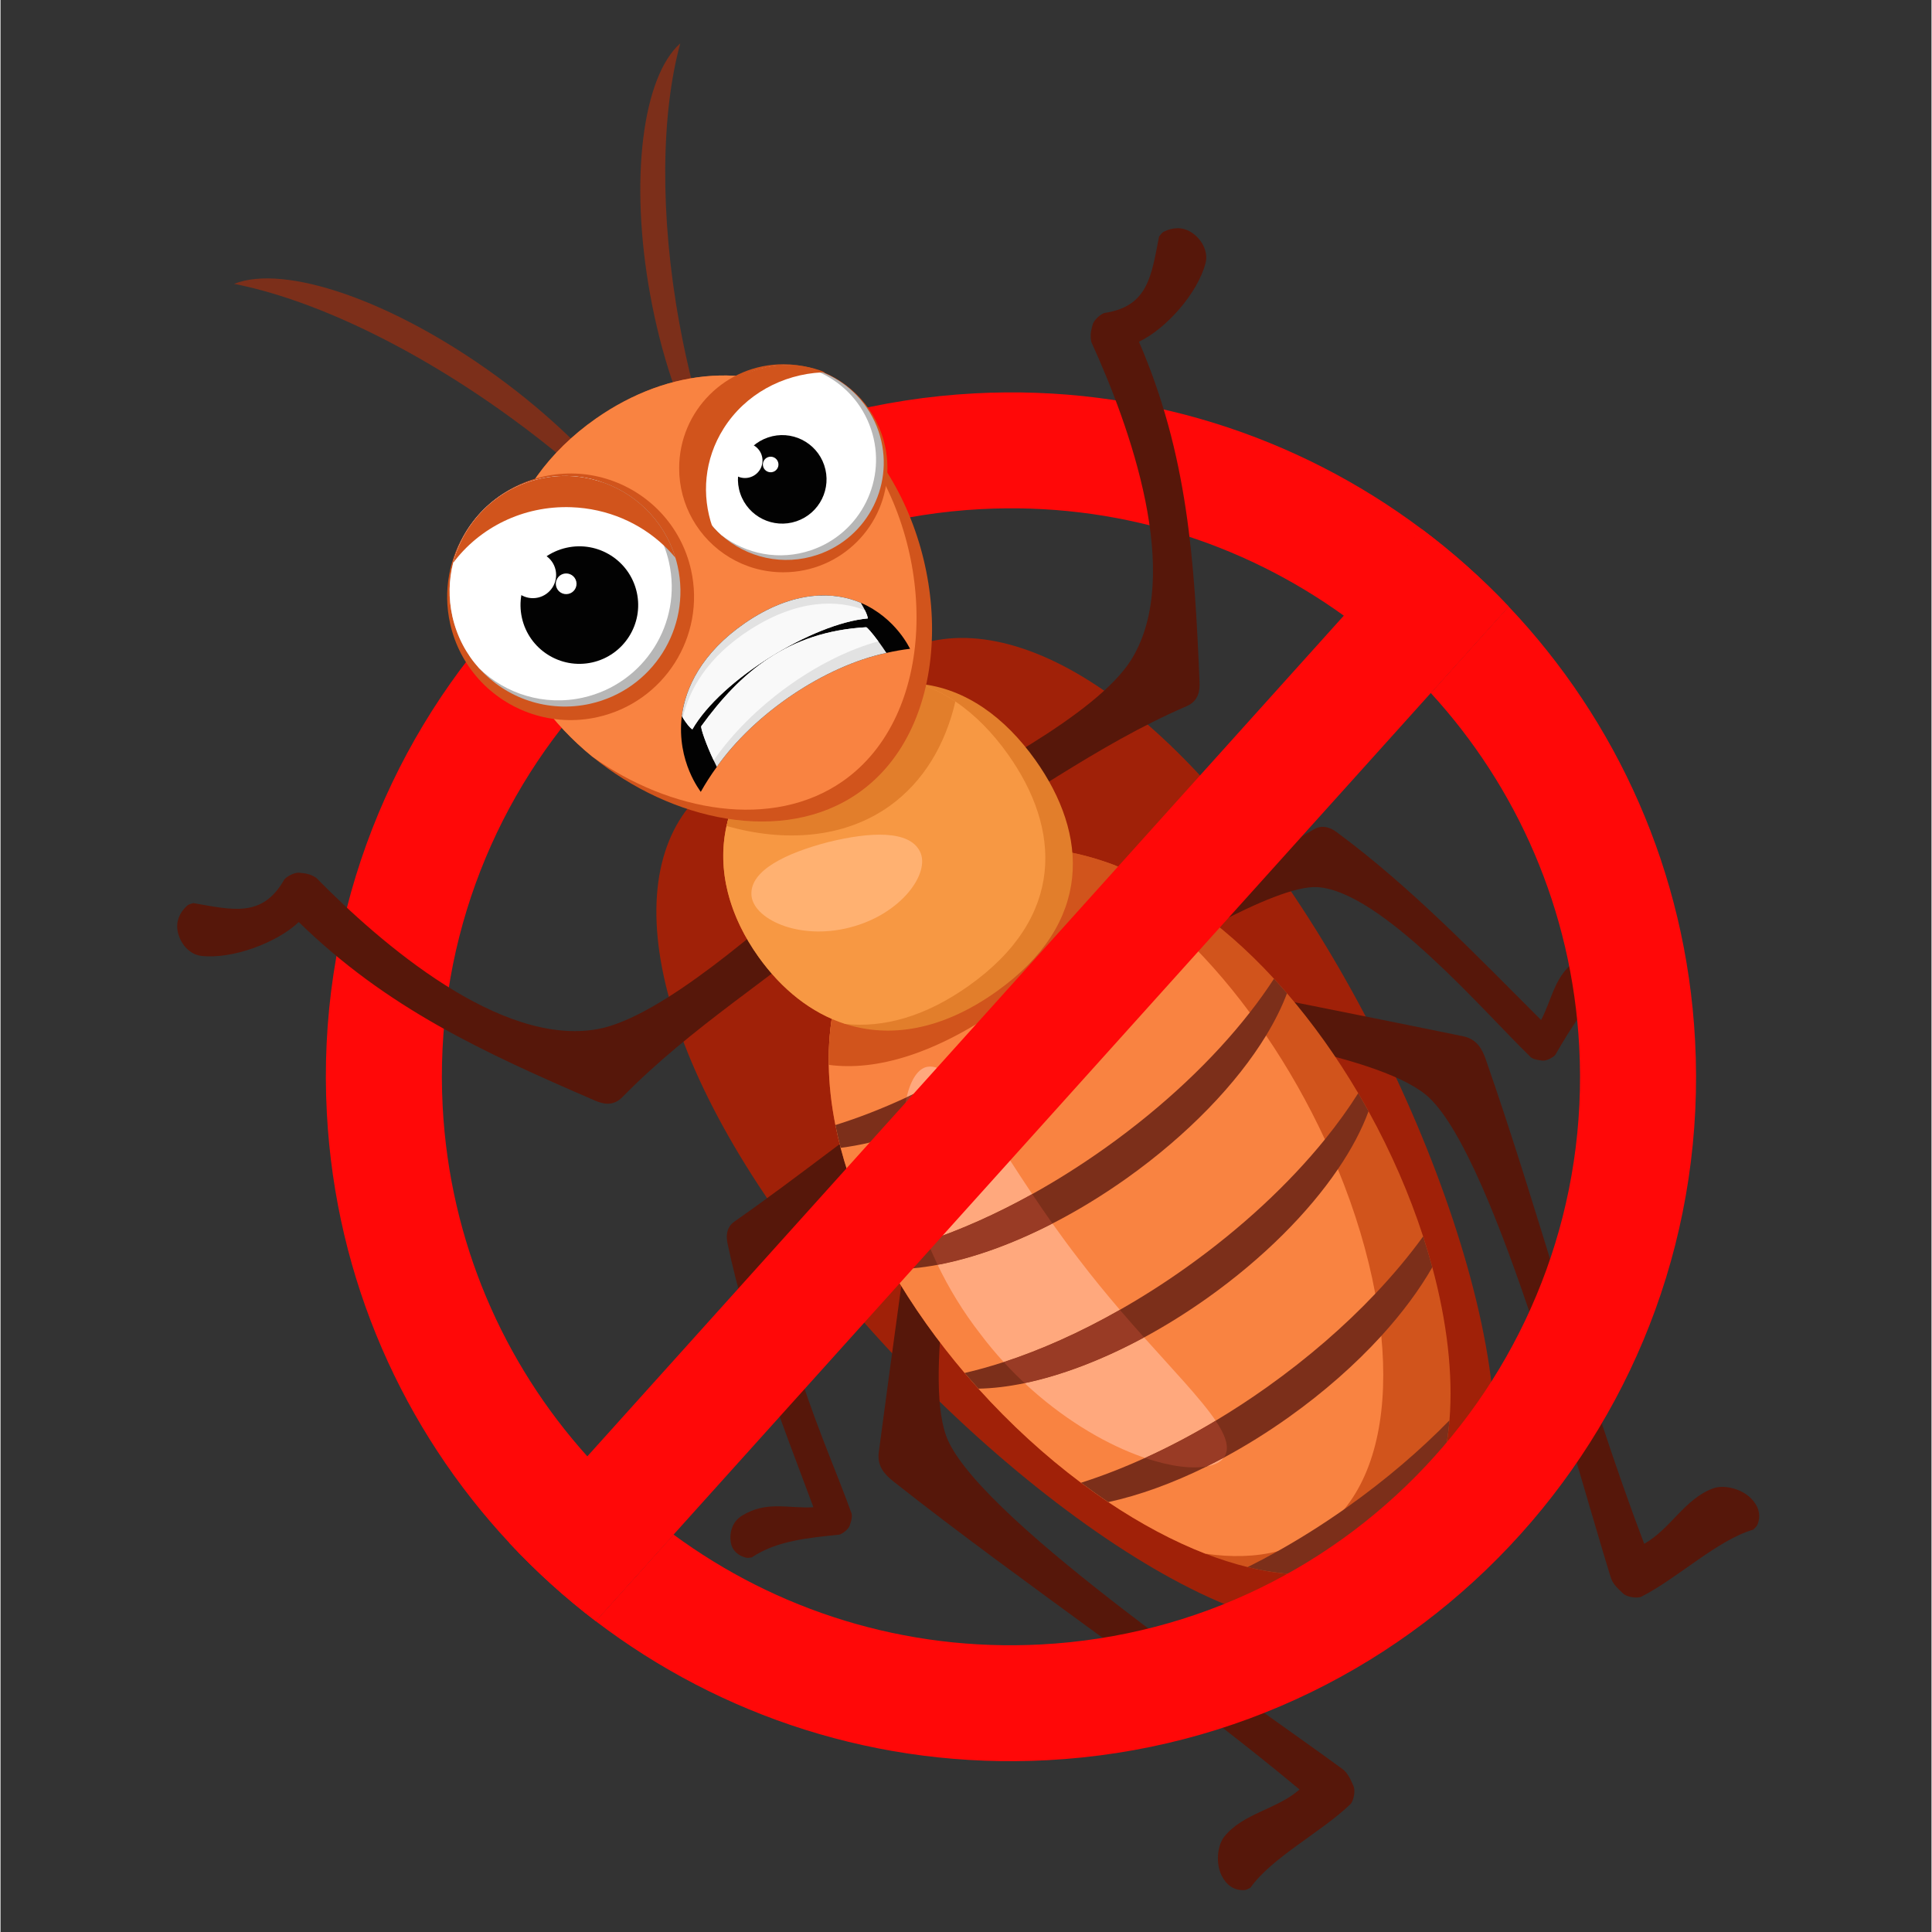 <svg xmlns="http://www.w3.org/2000/svg" xmlns:xlink="http://www.w3.org/1999/xlink" width="300" viewBox="0 0 224.88 225" height="300" preserveAspectRatio="xMidYMid meet"><rect x="0" y="0" width="224.88" height="225" fill="#333333" stroke="none"/><defs><clipPath id="ee28bb3e4c"><path d="M 102.211 130.793 L 157.719 130.793 L 157.719 220.129 L 102.211 220.129 Z M 102.211 130.793 " clip-rule="nonzero"></path></clipPath><clipPath id="9189c5f808"><path d="M 131.871 113.43 L 204.812 113.43 L 204.812 186.074 L 131.871 186.074 Z M 131.871 113.43 " clip-rule="nonzero"></path></clipPath><clipPath id="770f025276"><path d="M 20.414 100 L 101 100 L 101 129 L 20.414 129 Z M 20.414 100 " clip-rule="nonzero"></path></clipPath><clipPath id="f106491391"><path d="M 74 5.023 L 84 5.023 L 84 55 L 74 55 Z M 74 5.023 " clip-rule="nonzero"></path></clipPath></defs><path fill="#ff0808" d="M 165.512 61.613 C 151.062 50.789 132.875 44.777 113.434 45.812 C 69.43 48.152 35.66 85.688 38.004 129.641 C 39.039 149.066 46.953 166.496 59.262 179.695 C 62.352 183.008 65.715 186.051 69.316 188.797 L 78.383 178.719 C 74.734 176.031 71.367 172.977 68.34 169.609 L 68.34 169.605 C 58.582 158.754 52.336 144.625 51.496 128.922 C 49.551 92.414 77.602 61.238 114.152 59.293 C 129.867 58.457 144.598 63.16 156.438 71.699 C 160.109 74.352 163.508 77.371 166.57 80.711 L 175.637 70.633 C 172.527 67.344 169.137 64.328 165.512 61.613 " fill-opacity="1" fill-rule="nonzero"></path><path fill="#a02108" d="M 110.332 135.359 C 128.305 164.246 156.867 188.672 168.727 181.238 C 180.59 173.801 171.262 137.32 153.289 108.43 C 135.312 79.539 115.504 69.184 103.641 76.617 C 91.777 84.055 92.355 106.469 110.332 135.359 " fill-opacity="1" fill-rule="nonzero"></path><path fill="#a02108" d="M 135.828 117.23 C 157.266 143.656 171.016 178.613 160.098 187.375 C 149.18 196.137 117.727 175.383 96.289 148.957 C 74.852 122.531 71.543 100.438 82.461 91.68 C 93.379 82.918 114.391 90.805 135.828 117.23 " fill-opacity="1" fill-rule="nonzero"></path><g clip-path="url(#ee28bb3e4c)"><path fill="#56170a" d="M 144.789 220.125 C 145.105 220.117 145.312 219.953 145.562 219.848 C 148.047 216.32 153.84 213.367 157.23 210.094 C 157.492 209.84 157.871 208.66 157.547 207.953 C 157.227 207.246 156.902 206.422 156.168 205.938 C 146.18 198.586 114.895 177.594 110.371 167.809 C 107.328 161.223 111.402 141.324 112.262 135.68 C 113.121 130.039 111.375 133.207 110.137 131.598 C 108.898 129.988 107.504 131.105 107.242 132.98 C 105.598 144.672 103.852 157.266 102.285 169.113 C 102.07 170.727 102.926 171.688 103.973 172.516 C 119.465 184.758 136.043 195.688 151.285 208.402 C 148.645 210.734 144.734 211.148 142.531 213.883 C 141.695 214.922 141.5 217.008 142.215 218.434 C 142.773 219.551 143.652 220.16 144.789 220.125 " fill-opacity="1" fill-rule="nonzero"></path></g><g clip-path="url(#9189c5f808)"><path fill="#56170a" d="M 204.637 177.504 C 204.527 177.797 204.305 177.938 204.125 178.141 C 199.973 179.332 195.281 183.828 191.078 185.957 C 190.75 186.121 189.508 186.094 188.945 185.559 C 188.383 185.023 187.711 184.449 187.492 183.594 C 183.809 171.758 174.203 135.355 166.43 127.883 C 161.195 122.852 141.039 120.18 135.422 119.145 C 129.801 118.109 133.371 117.5 132.254 115.801 C 131.137 114.105 132.648 113.156 134.512 113.52 C 146.105 115.801 158.59 118.273 170.309 120.676 C 171.906 121.004 172.535 122.121 172.977 123.387 C 179.48 142.016 184.387 161.242 191.422 179.793 C 194.492 178.066 196.164 174.512 199.473 173.328 C 200.73 172.875 202.77 173.375 203.879 174.516 C 204.754 175.41 205.039 176.441 204.637 177.504 " fill-opacity="1" fill-rule="nonzero"></path></g><path fill="#56170a" d="M 86.801 181.402 C 87.039 181.461 87.273 181.402 87.492 181.375 C 90.387 179.414 94.199 179.086 97.656 178.73 C 97.926 178.703 98.758 178.137 98.906 177.645 C 99.059 177.152 99.293 176.516 99.031 176.039 C 96.57 169.078 88.766 152.391 91.426 145.441 C 93.215 140.766 106.5 131.922 110.121 129.57 C 113.742 127.223 110.891 127.715 110.953 126.324 C 111.016 124.93 109.477 124.703 108.266 125.543 C 100.727 130.773 93.055 136.961 85.477 142.258 C 84.441 142.98 84.52 144.121 84.672 144.828 C 86.875 155.293 90.953 165.555 94.672 175.535 C 91.695 175.703 89.246 174.746 86.352 176.512 C 85.25 177.184 84.852 178.453 85.055 179.652 C 85.215 180.594 85.926 181.18 86.801 181.402 " fill-opacity="1" fill-rule="nonzero"></path><g clip-path="url(#770f025276)"><path fill="#56170a" d="M 21.699 105.504 C 21.93 105.289 22.188 105.266 22.453 105.172 C 27 105.961 30.484 106.918 33.016 102.48 C 33.211 102.137 34.207 101.566 34.82 101.641 C 35.434 101.711 36.062 101.746 36.77 102.234 C 44.355 109.949 58.219 121.895 69.531 119.852 C 77.148 118.477 89.469 107.18 94.562 102.988 C 99.66 98.797 95.961 102.137 98.602 102.875 C 101.242 103.617 100.145 105.148 98.766 106.332 C 90.164 113.684 80.477 119.543 72.414 127.777 C 71.312 128.898 70.105 128.551 69.223 128.168 C 56.219 122.547 45.035 117.441 34.734 107.379 C 32.215 109.785 27 111.738 23.387 111.324 C 22.008 111.168 20.902 109.891 20.629 108.438 C 20.414 107.305 20.859 106.289 21.699 105.504 " fill-opacity="1" fill-rule="nonzero"></path></g><path fill="#56170a" d="M 135.504 26.969 C 135.223 27.105 135.105 27.34 134.922 27.555 C 134.031 32.074 133.676 35.668 128.621 36.438 C 128.227 36.496 127.34 37.219 127.188 37.816 C 127.031 38.414 126.844 39.012 127.043 39.848 C 131.531 49.691 137.723 66.902 131.754 76.719 C 127.738 83.328 112.762 90.762 107.02 94.012 C 101.273 97.258 105.723 95.012 105.465 97.738 C 105.211 100.461 107.035 99.992 108.637 99.129 C 118.59 93.746 127.539 86.812 138.125 82.246 C 139.57 81.625 139.676 80.375 139.637 79.414 C 139.047 65.27 138.289 53.012 132.582 39.797 C 135.734 38.309 139.43 34.148 140.34 30.629 C 140.684 29.289 139.887 27.797 138.629 27.023 C 137.645 26.414 136.539 26.465 135.504 26.969 " fill-opacity="1" fill-rule="nonzero"></path><path fill="#56170a" d="M 188.027 114.082 C 187.984 114.324 187.832 114.512 187.719 114.699 C 184.727 116.512 182.84 119.836 181.078 122.832 C 180.941 123.062 180.078 123.586 179.57 123.516 C 179.059 123.445 178.383 123.398 178.055 122.961 C 172.742 117.824 160.805 103.789 153.375 103.316 C 148.371 102.996 134.793 111.379 131.145 113.691 C 127.5 116 129.137 113.617 127.844 113.094 C 126.547 112.57 126.984 111.078 128.25 110.328 C 136.152 105.66 144.973 101.266 152.953 96.586 C 154.039 95.949 155.043 96.492 155.629 96.926 C 164.234 103.281 171.879 111.258 179.414 118.789 C 180.801 116.156 180.949 113.535 183.766 111.641 C 184.836 110.918 186.156 111.082 187.164 111.77 C 187.953 112.309 188.188 113.195 188.027 114.082 " fill-opacity="1" fill-rule="nonzero"></path><path fill="#d1541c" d="M 154.18 121.242 C 155.582 123.211 156.895 125.242 158.117 127.312 C 158.527 128.008 158.93 128.711 159.32 129.418 C 161.953 134.184 164.094 139.125 165.676 143.992 C 166.066 145.195 166.426 146.395 166.746 147.586 C 168.465 153.945 169.18 160.074 168.746 165.41 C 168.535 167.98 168.059 170.367 167.297 172.508 C 166.098 175.879 164.191 178.641 161.52 180.539 C 158.957 182.359 155.887 183.258 152.484 183.352 C 150.199 183.418 147.766 183.125 145.242 182.504 C 143.629 182.109 141.98 181.582 140.312 180.938 C 136.605 179.5 132.785 177.461 129.012 174.934 C 127.949 174.223 126.891 173.469 125.836 172.68 C 121.664 169.555 117.605 165.852 113.887 161.723 C 113.344 161.121 112.812 160.512 112.285 159.895 C 110.73 158.066 109.238 156.16 107.836 154.191 C 106.312 152.051 104.949 149.918 103.738 147.801 C 103.395 147.199 103.062 146.602 102.746 146.004 C 100.5 141.781 98.875 137.645 97.84 133.676 C 97.605 132.785 97.402 131.898 97.23 131.023 C 96.75 128.605 96.492 126.262 96.457 124.012 C 96.301 114.918 99.703 107.383 106.137 102.809 C 110.902 99.418 116.66 98.133 122.801 98.965 C 125.098 99.277 127.449 99.883 129.82 100.785 C 131.922 101.586 134.039 102.621 136.152 103.887 C 136.984 104.383 137.816 104.922 138.648 105.492 C 141.93 107.754 145.18 110.582 148.309 113.98 C 148.816 114.531 149.32 115.098 149.824 115.68 C 151.309 117.402 152.762 119.258 154.18 121.242 " fill-opacity="1" fill-rule="nonzero"></path><path fill="#f98341" d="M 146.344 119.098 C 146.699 119.594 147.043 120.094 147.387 120.598 C 150.02 124.469 152.316 128.555 154.238 132.695 C 154.77 133.848 155.277 135.004 155.75 136.164 C 157.762 141.059 159.234 145.973 160.105 150.668 C 160.418 152.34 160.652 153.98 160.805 155.582 C 161.613 163.867 160.305 171.105 156.484 175.773 C 155.668 176.77 154.734 177.648 153.684 178.398 C 152.191 179.461 150.523 180.207 148.719 180.664 C 146.156 181.312 143.32 181.383 140.309 180.938 C 136.605 179.5 132.785 177.461 129.012 174.934 C 127.949 174.223 126.887 173.469 125.836 172.68 C 121.664 169.555 117.605 165.852 113.887 161.723 C 113.344 161.121 112.812 160.512 112.285 159.895 C 110.73 158.066 109.238 156.16 107.836 154.191 C 106.312 152.051 104.949 149.918 103.738 147.801 C 103.395 147.199 103.062 146.602 102.746 146.004 C 100.5 141.781 98.875 137.645 97.84 133.676 C 97.605 132.781 97.402 131.898 97.23 131.023 C 96.75 128.605 96.492 126.262 96.457 124.012 C 96.301 114.918 99.703 107.383 106.137 102.809 C 110.902 99.418 116.66 98.133 122.801 98.965 C 124.992 99.863 127.199 101.008 129.398 102.414 C 131.07 103.477 132.738 104.691 134.387 106.051 C 135.238 106.754 136.086 107.492 136.926 108.273 C 139.875 111.008 142.754 114.223 145.488 117.922 C 145.773 118.309 146.062 118.703 146.344 119.098 " fill-opacity="1" fill-rule="nonzero"></path><path fill="#d1541c" d="M 129.82 100.785 C 129.711 101.324 129.57 101.867 129.398 102.414 C 127.926 107.066 124.07 112.031 117.082 117 C 108.98 122.762 101.969 124.758 96.457 124.012 C 96.301 114.918 99.703 107.383 106.137 102.809 C 110.902 99.418 116.66 98.133 122.801 98.965 C 125.098 99.277 127.449 99.883 129.82 100.785 " fill-opacity="1" fill-rule="nonzero"></path><path fill="#7c2f1a" d="M 138.648 105.492 C 138.137 106.41 137.562 107.34 136.926 108.273 C 133.48 113.359 128.238 118.668 121.715 123.305 C 118.891 125.312 116.027 127.055 113.203 128.512 C 110.457 129.93 107.75 131.078 105.156 131.945 C 102.578 132.809 100.113 133.391 97.84 133.676 C 97.605 132.785 97.402 131.898 97.23 131.023 C 99.906 130.188 102.691 129.109 105.527 127.789 C 107.16 127.031 108.816 126.191 110.477 125.277 C 113.383 123.68 116.312 121.844 119.207 119.785 C 125.215 115.512 130.363 110.785 134.387 106.051 C 135 105.328 135.59 104.605 136.152 103.887 C 136.984 104.383 137.816 104.922 138.648 105.492 " fill-opacity="1" fill-rule="nonzero"></path><path fill="#7c2f1a" d="M 149.824 115.68 C 149.23 117.262 148.41 118.91 147.387 120.598 C 144 126.156 138.355 132.098 131.145 137.227 C 128.277 139.262 125.371 141.023 122.508 142.492 C 117.805 144.91 113.219 146.539 109.133 147.301 C 107.211 147.664 105.402 147.832 103.738 147.801 C 103.395 147.203 103.066 146.602 102.746 146.004 C 104.418 145.621 106.148 145.129 107.918 144.531 C 111.844 143.215 115.973 141.379 120.148 139.062 L 120.152 139.062 C 122.977 137.496 125.82 135.703 128.637 133.703 C 135.512 128.812 141.258 123.336 145.488 117.922 C 146.52 116.602 147.461 115.285 148.309 113.98 C 148.816 114.535 149.32 115.098 149.824 115.68 " fill-opacity="1" fill-rule="nonzero"></path><path fill="#7c2f1a" d="M 158.117 127.312 C 158.527 128.008 158.93 128.711 159.32 129.418 C 158.535 131.562 157.332 133.844 155.75 136.164 C 152.305 141.234 147.074 146.52 140.574 151.145 C 138.121 152.887 135.637 154.43 133.18 155.758 C 128.309 158.391 123.535 160.191 119.266 161.082 C 117.359 161.48 115.551 161.695 113.887 161.723 C 113.344 161.121 112.812 160.516 112.285 159.895 C 113.762 159.555 115.277 159.129 116.832 158.625 C 121.152 157.215 125.734 155.172 130.359 152.543 C 132.93 151.082 135.512 149.441 138.066 147.625 C 144.582 142.992 150.078 137.828 154.238 132.695 C 155.699 130.891 157 129.086 158.117 127.312 " fill-opacity="1" fill-rule="nonzero"></path><path fill="#7c2f1a" d="M 165.676 143.996 C 166.066 145.195 166.426 146.398 166.746 147.586 C 165.254 150.195 163.25 152.902 160.809 155.582 C 157.816 158.859 154.172 162.098 150.004 165.062 C 147.504 166.84 144.973 168.406 142.469 169.754 C 141.812 170.109 141.156 170.445 140.504 170.77 C 136.488 172.754 132.578 174.16 129.012 174.934 C 127.949 174.223 126.887 173.469 125.836 172.68 C 128.246 171.914 130.742 170.945 133.285 169.789 C 135.992 168.559 138.75 167.113 141.516 165.453 C 143.512 164.258 145.512 162.953 147.496 161.543 C 152.293 158.133 156.539 154.434 160.105 150.668 C 162.207 148.449 164.074 146.211 165.676 143.996 " fill-opacity="1" fill-rule="nonzero"></path><path fill="#7c2f1a" d="M 168.742 165.41 C 168.535 167.98 168.055 170.367 167.297 172.508 C 164.953 174.746 162.32 176.93 159.434 178.98 C 157.129 180.621 154.797 182.082 152.484 183.352 C 150.199 183.418 147.766 183.125 145.238 182.504 C 146.395 181.93 147.555 181.316 148.715 180.664 C 151.305 179.219 153.906 177.582 156.484 175.773 C 156.629 175.668 156.777 175.566 156.922 175.461 C 161.371 172.297 165.348 168.891 168.742 165.41 " fill-opacity="1" fill-rule="nonzero"></path><path fill="#e27e2b" d="M 120.508 88.496 C 126.711 97.207 127.254 107.461 115.98 115.48 C 109.594 120.02 103.543 120.91 98.371 119.246 C 94.406 117.973 90.961 115.199 88.266 111.422 C 82.059 102.711 82.227 91.953 93.504 83.934 C 98.387 80.461 102.945 79.219 107.043 79.637 C 112.406 80.18 116.988 83.562 120.508 88.496 " fill-opacity="1" fill-rule="nonzero"></path><path fill="#f79843" d="M 117.301 87.812 C 123.508 96.523 124.051 106.781 112.773 114.797 C 107.668 118.426 102.773 119.723 98.371 119.246 C 94.406 117.973 90.961 115.199 88.266 111.422 C 84.898 106.691 83.406 101.359 84.551 96.188 C 85.516 91.836 88.352 87.598 93.504 83.934 C 98.387 80.461 102.945 79.219 107.043 79.637 C 108.504 80.117 109.895 80.812 111.203 81.695 C 113.48 83.23 115.527 85.324 117.301 87.812 " fill-opacity="1" fill-rule="nonzero"></path><path fill="#e27e2b" d="M 111.203 81.695 C 110.047 86.668 107.527 91.031 103.512 93.887 C 98.203 97.66 91.262 98.105 84.551 96.188 C 85.516 91.836 88.352 87.598 93.504 83.934 C 98.387 80.461 102.945 79.219 107.043 79.637 C 108.504 80.117 109.895 80.812 111.203 81.695 " fill-opacity="1" fill-rule="nonzero"></path><g clip-path="url(#f106491391)"><path fill="#7c2f1a" d="M 83.379 53.816 C 83.312 53.98 83.203 54.105 83.055 54.16 C 82.941 54.199 82.816 54.199 82.688 54.164 C 82.293 53.523 81.906 52.848 81.531 52.137 C 79.039 47.457 76.93 41.289 75.672 34.391 C 73.207 20.875 74.793 8.926 79.164 5.051 C 76.949 13.16 76.738 24.941 79.07 37.703 C 79.973 42.652 81.18 47.336 82.613 51.617 C 82.859 52.363 83.117 53.098 83.379 53.816 " fill-opacity="1" fill-rule="nonzero"></path></g><path fill="#7c2f1a" d="M 73.312 60.504 C 73.504 60.52 73.676 60.473 73.797 60.359 C 73.891 60.27 73.949 60.148 73.973 60.008 C 73.527 59.324 73.039 58.629 72.516 57.922 C 69.055 53.285 63.953 48.301 57.738 43.785 C 45.562 34.93 33.047 30.723 27.199 33.059 C 36.219 34.82 47.93 40.277 59.43 48.637 C 63.887 51.875 67.941 55.285 71.5 58.715 C 72.117 59.309 72.723 59.91 73.312 60.504 " fill-opacity="1" fill-rule="nonzero"></path><path fill="#d1541c" d="M 102.449 53.797 C 110.891 65.836 110.867 84.676 99.91 92.344 C 91.18 98.457 78.137 95.625 68.93 88.125 C 66.586 86.219 64.492 84.008 62.777 81.566 C 54.336 69.527 58.383 56.418 69.336 48.75 C 77.852 42.793 88.031 41.871 96.105 47.41 C 98.422 48.996 100.566 51.113 102.449 53.797 " fill-opacity="1" fill-rule="nonzero"></path><path fill="#f98341" d="M 100.641 52.422 C 109.086 64.461 109.059 83.301 98.105 90.969 C 89.93 96.691 77.977 94.574 68.93 88.125 C 66.586 86.219 64.492 84.008 62.777 81.566 C 54.336 69.527 58.383 56.418 69.336 48.75 C 77.852 42.793 88.031 41.871 96.105 47.41 C 97.734 48.785 99.258 50.453 100.641 52.422 " fill-opacity="1" fill-rule="nonzero"></path><path fill="#020202" d="M 105.926 75.559 C 105.906 75.582 104.336 71.992 100.195 70.203 C 97.145 68.906 92.398 68.648 86.691 72.566 C 81.621 76.059 79.754 80.156 79.34 83.402 C 78.707 88.742 81.59 92.215 81.551 92.223 C 82.086 91.262 82.715 90.281 83.422 89.309 C 87.832 83.043 95.965 77.574 103.172 76.039 C 104.113 75.824 105.035 75.66 105.926 75.559 " fill-opacity="1" fill-rule="nonzero"></path><path fill="#e2e2e2" d="M 103.172 76.039 C 102.867 75.57 102.539 75.105 102.23 74.688 C 101.535 73.746 100.926 73.047 100.816 73.047 C 91.676 73.566 86.16 78.293 81.613 84.566 C 81.496 84.742 82.188 86.723 83.055 88.555 C 83.176 88.809 83.297 89.062 83.422 89.309 C 87.832 83.047 95.965 77.574 103.172 76.039 " fill-opacity="1" fill-rule="nonzero"></path><path fill="#f9f9f9" d="M 102.23 74.688 C 101.535 73.746 100.926 73.047 100.816 73.047 C 91.676 73.566 86.16 78.293 81.613 84.566 C 81.496 84.742 82.188 86.723 83.055 88.555 C 87.418 82.234 95.156 76.637 102.23 74.688 " fill-opacity="1" fill-rule="nonzero"></path><path fill="#e2e2e2" d="M 100.488 70.719 C 100.402 70.555 100.301 70.379 100.195 70.203 C 97.145 68.902 92.398 68.645 86.691 72.566 C 81.621 76.059 79.754 80.156 79.34 83.398 C 79.375 83.457 79.406 83.508 79.441 83.562 C 79.449 83.574 79.457 83.59 79.465 83.602 C 79.879 84.254 80.27 84.754 80.574 84.941 C 83.898 79.148 94.613 72.586 101.008 72.023 C 100.984 71.793 100.863 71.461 100.668 71.066 C 100.617 70.953 100.555 70.84 100.488 70.719 " fill-opacity="1" fill-rule="nonzero"></path><path fill="#f9f9f9" d="M 100.668 71.066 C 97.617 69.867 92.98 69.695 87.324 73.309 C 82.277 76.535 80.145 80.422 79.465 83.602 C 79.879 84.254 80.27 84.754 80.574 84.941 C 83.898 79.148 94.613 72.586 101.008 72.023 C 100.984 71.793 100.863 71.461 100.668 71.066 " fill-opacity="1" fill-rule="nonzero"></path><path fill="#d1541c" d="M 97.129 43.984 C 95.371 42.992 93.34 42.422 91.18 42.422 C 84.48 42.41 79.043 47.828 79.035 54.516 C 79.031 56.676 79.594 58.703 80.582 60.457 C 82.656 64.148 86.605 66.645 91.145 66.648 C 97.844 66.66 103.281 61.242 103.289 54.551 C 103.297 50.02 100.812 46.066 97.129 43.984 " fill-opacity="1" fill-rule="nonzero"></path><path fill="#b7b7b7" d="M 83.938 62.305 C 86.887 64.949 91.137 65.969 95.156 64.609 C 101.086 62.602 104.27 56.172 102.262 50.246 C 101.191 47.094 98.867 44.719 96.035 43.488 C 95.262 43.152 94.453 42.906 93.621 42.746 C 91.766 42.395 89.797 42.504 87.883 43.152 C 81.953 45.156 78.773 51.586 80.777 57.512 C 80.891 57.844 81.02 58.168 81.16 58.484 C 81.82 59.977 82.781 61.266 83.938 62.305 " fill-opacity="1" fill-rule="nonzero"></path><path fill="#ffffff" d="M 83.938 62.305 C 86.801 64.535 90.691 65.332 94.387 64.082 C 100.219 62.109 103.348 55.785 101.371 49.957 C 100.375 47.008 98.258 44.75 95.656 43.496 C 95.008 43.184 94.324 42.93 93.621 42.746 C 91.766 42.395 89.797 42.504 87.883 43.152 C 81.953 45.156 78.773 51.586 80.777 57.512 C 80.891 57.844 81.02 58.168 81.16 58.484 C 81.82 59.977 82.781 61.266 83.938 62.305 " fill-opacity="1" fill-rule="nonzero"></path><path fill="#020202" d="M 92.691 60.707 C 95.391 59.793 96.84 56.871 95.926 54.176 C 95.012 51.477 92.082 50.031 89.387 50.945 C 86.688 51.859 85.238 54.781 86.152 57.48 C 87.066 60.176 89.996 61.621 92.691 60.707 " fill-opacity="1" fill-rule="nonzero"></path><path fill="#ffffff" d="M 87.355 55.562 C 88.422 55.203 88.996 54.047 88.633 52.98 C 88.273 51.914 87.113 51.34 86.047 51.703 C 84.98 52.062 84.406 53.219 84.77 54.285 C 85.129 55.352 86.289 55.926 87.355 55.562 " fill-opacity="1" fill-rule="nonzero"></path><path fill="#ffffff" d="M 89.984 54.953 C 90.457 54.793 90.715 54.277 90.551 53.805 C 90.391 53.328 89.875 53.074 89.398 53.234 C 88.926 53.395 88.672 53.91 88.832 54.387 C 88.992 54.859 89.508 55.113 89.984 54.953 " fill-opacity="1" fill-rule="nonzero"></path><path fill="#d1541c" d="M 82.914 61.387 C 81.617 57.676 81.953 53.48 84.215 49.902 C 86.742 45.902 91.074 43.605 95.625 43.367 C 95.754 43.359 95.883 43.355 96.012 43.352 C 95.227 43.027 94.398 42.793 93.543 42.652 C 91.641 42.336 89.609 42.488 87.621 43.191 C 81.465 45.359 78.039 51.969 79.977 57.945 C 80.086 58.281 80.855 60.117 82.914 61.387 " fill-opacity="1" fill-rule="nonzero"></path><path fill="#d1541c" d="M 70.551 55.758 C 68.262 55.062 65.766 54.934 63.266 55.488 C 55.52 57.215 50.637 64.887 52.363 72.629 C 52.922 75.125 54.098 77.32 55.695 79.094 C 59.055 82.824 64.273 84.684 69.523 83.516 C 77.27 81.789 82.148 74.117 80.422 66.379 C 79.25 61.137 75.352 57.211 70.551 55.758 " fill-opacity="1" fill-rule="nonzero"></path><path fill="#b7b7b7" d="M 55.742 77.828 C 58.879 81.316 63.762 83.055 68.668 81.961 C 75.91 80.348 80.473 73.172 78.859 65.938 C 78.785 65.605 78.699 65.281 78.602 64.965 C 77.27 60.555 73.816 57.273 69.629 56.008 C 67.488 55.355 65.156 55.234 62.816 55.758 C 57.707 56.895 53.93 60.805 52.715 65.551 C 52.211 67.527 52.152 69.652 52.625 71.781 C 53.148 74.117 54.246 76.172 55.742 77.828 " fill-opacity="1" fill-rule="nonzero"></path><path fill="#ffffff" d="M 55.742 77.828 C 58.828 80.82 63.316 82.25 67.828 81.246 C 74.953 79.656 79.441 72.602 77.852 65.484 C 77.699 64.805 77.5 64.152 77.254 63.527 C 75.867 59.988 73.043 57.301 69.629 56.008 C 67.488 55.355 65.156 55.234 62.816 55.758 C 57.707 56.895 53.93 60.805 52.715 65.551 C 52.211 67.527 52.152 69.652 52.625 71.781 C 53.148 74.117 54.246 76.172 55.742 77.828 " fill-opacity="1" fill-rule="nonzero"></path><path fill="#020202" d="M 68.902 77.148 C 72.594 76.324 74.922 72.668 74.098 68.977 C 73.273 65.289 69.613 62.965 65.918 63.789 C 62.227 64.609 59.902 68.27 60.723 71.957 C 61.547 75.645 65.211 77.969 68.902 77.148 " fill-opacity="1" fill-rule="nonzero"></path><path fill="#ffffff" d="M 62.586 69.598 C 64.047 69.273 64.965 67.828 64.641 66.367 C 64.312 64.91 62.867 63.992 61.406 64.316 C 59.945 64.641 59.023 66.086 59.352 67.547 C 59.676 69.004 61.125 69.922 62.586 69.598 " fill-opacity="1" fill-rule="nonzero"></path><path fill="#ffffff" d="M 66.141 69.164 C 66.789 69.02 67.199 68.379 67.055 67.727 C 66.91 67.078 66.266 66.668 65.613 66.812 C 64.965 66.957 64.555 67.602 64.699 68.25 C 64.844 68.902 65.488 69.309 66.141 69.164 " fill-opacity="1" fill-rule="nonzero"></path><path fill="#d1541c" d="M 52.715 65.551 C 55.773 61.457 60.84 58.867 66.477 59.07 C 70.684 59.223 74.461 60.898 77.254 63.527 C 77.734 63.98 78.184 64.461 78.602 64.965 C 77.27 60.555 73.816 57.273 69.629 56.008 C 67.488 55.355 65.156 55.234 62.816 55.758 C 57.707 56.895 53.93 60.805 52.715 65.551 " fill-opacity="1" fill-rule="nonzero"></path><path fill="#ffa87d" d="M 141.516 165.453 C 138.75 167.113 135.992 168.559 133.285 169.789 C 132.93 169.668 132.566 169.539 132.199 169.395 C 128.285 167.898 123.605 165.137 119.266 161.082 C 123.535 160.191 128.312 158.391 133.18 155.758 C 134.855 157.633 136.438 159.352 137.832 160.918 C 139.336 162.617 140.625 164.133 141.516 165.453 " fill-opacity="1" fill-rule="nonzero"></path><path fill="#ffa87d" d="M 142.469 169.754 C 142.109 170.246 141.434 170.598 140.5 170.77 C 141.156 170.445 141.812 170.109 142.469 169.754 " fill-opacity="1" fill-rule="nonzero"></path><path fill="#993b25" d="M 141.516 165.453 C 142.625 167.102 143.117 168.449 142.637 169.473 C 142.594 169.57 142.535 169.664 142.469 169.754 C 141.812 170.109 141.156 170.445 140.504 170.77 C 138.824 171.082 136.316 170.824 133.285 169.789 C 135.992 168.559 138.75 167.113 141.516 165.453 " fill-opacity="1" fill-rule="nonzero"></path><path fill="#ffa87d" d="M 130.359 152.543 C 125.734 155.176 121.148 157.215 116.832 158.625 C 115.902 157.609 115 156.535 114.141 155.391 C 112.09 152.762 110.438 150.016 109.133 147.301 C 113.219 146.539 117.805 144.91 122.508 142.492 C 123.477 143.859 124.496 145.246 125.574 146.641 C 127.168 148.738 128.785 150.703 130.359 152.543 " fill-opacity="1" fill-rule="nonzero"></path><path fill="#ffa87d" d="M 113.203 128.512 C 113.766 129.297 114.352 130.168 114.969 131.102 C 116.496 133.438 118.203 136.156 120.148 139.062 C 115.973 141.379 111.844 143.215 107.918 144.531 C 106.445 140.844 105.613 137.312 105.305 134.328 C 105.215 133.492 105.168 132.695 105.156 131.945 C 107.746 131.078 110.457 129.93 113.203 128.512 " fill-opacity="1" fill-rule="nonzero"></path><path fill="#993b25" d="M 107.918 144.531 C 111.844 143.215 115.973 141.379 120.148 139.062 L 120.152 139.062 C 120.902 140.184 121.684 141.328 122.508 142.492 C 117.805 144.91 113.219 146.539 109.133 147.301 C 108.688 146.371 108.285 145.449 107.918 144.531 " fill-opacity="1" fill-rule="nonzero"></path><path fill="#ffa87d" d="M 110.477 125.277 C 108.816 126.191 107.16 127.031 105.527 127.789 C 106.008 125.676 106.902 124.414 107.949 124.238 C 108.75 124.098 109.586 124.488 110.477 125.277 " fill-opacity="1" fill-rule="nonzero"></path><path fill="#993b25" d="M 113.203 128.512 C 110.457 129.93 107.75 131.078 105.156 131.945 C 105.129 130.336 105.266 128.938 105.527 127.789 C 107.16 127.031 108.816 126.191 110.477 125.277 C 111.328 126.027 112.227 127.145 113.203 128.512 " fill-opacity="1" fill-rule="nonzero"></path><path fill="#993b25" d="M 133.18 155.758 C 128.309 158.391 123.535 160.191 119.266 161.082 C 118.441 160.309 117.625 159.492 116.832 158.625 C 121.148 157.215 125.734 155.172 130.359 152.543 C 131.32 153.664 132.262 154.734 133.18 155.758 " fill-opacity="1" fill-rule="nonzero"></path><path fill="#ffb171" d="M 87.449 104.18 C 87.32 101.363 91.453 99.367 96.348 98.082 C 101.258 96.867 105.844 96.645 107.082 99.176 C 108.316 101.66 104.922 106.492 98.883 108.02 C 92.855 109.566 87.555 106.949 87.449 104.18 " fill-opacity="1" fill-rule="nonzero"></path><path fill="#ff0808" d="M 175.641 70.633 L 166.57 80.707 L 78.383 178.719 L 69.316 188.797 C 65.715 186.051 62.352 183.008 59.262 179.695 L 68.34 169.605 L 156.438 71.699 L 165.512 61.613 C 169.137 64.328 172.527 67.344 175.641 70.633 " fill-opacity="1" fill-rule="nonzero"></path><path fill="#ff0808" d="M 121.918 204.992 C 102.238 206.039 83.848 199.871 69.316 188.797 L 78.383 178.719 C 90.312 187.5 105.246 192.363 121.199 191.512 C 157.75 189.566 185.801 158.391 183.855 121.883 C 183.004 105.945 176.578 91.625 166.57 80.711 L 175.637 70.633 C 188.203 83.891 196.301 101.504 197.348 121.164 C 199.691 165.117 165.922 202.652 121.918 204.992 " fill-opacity="1" fill-rule="nonzero"></path></svg>